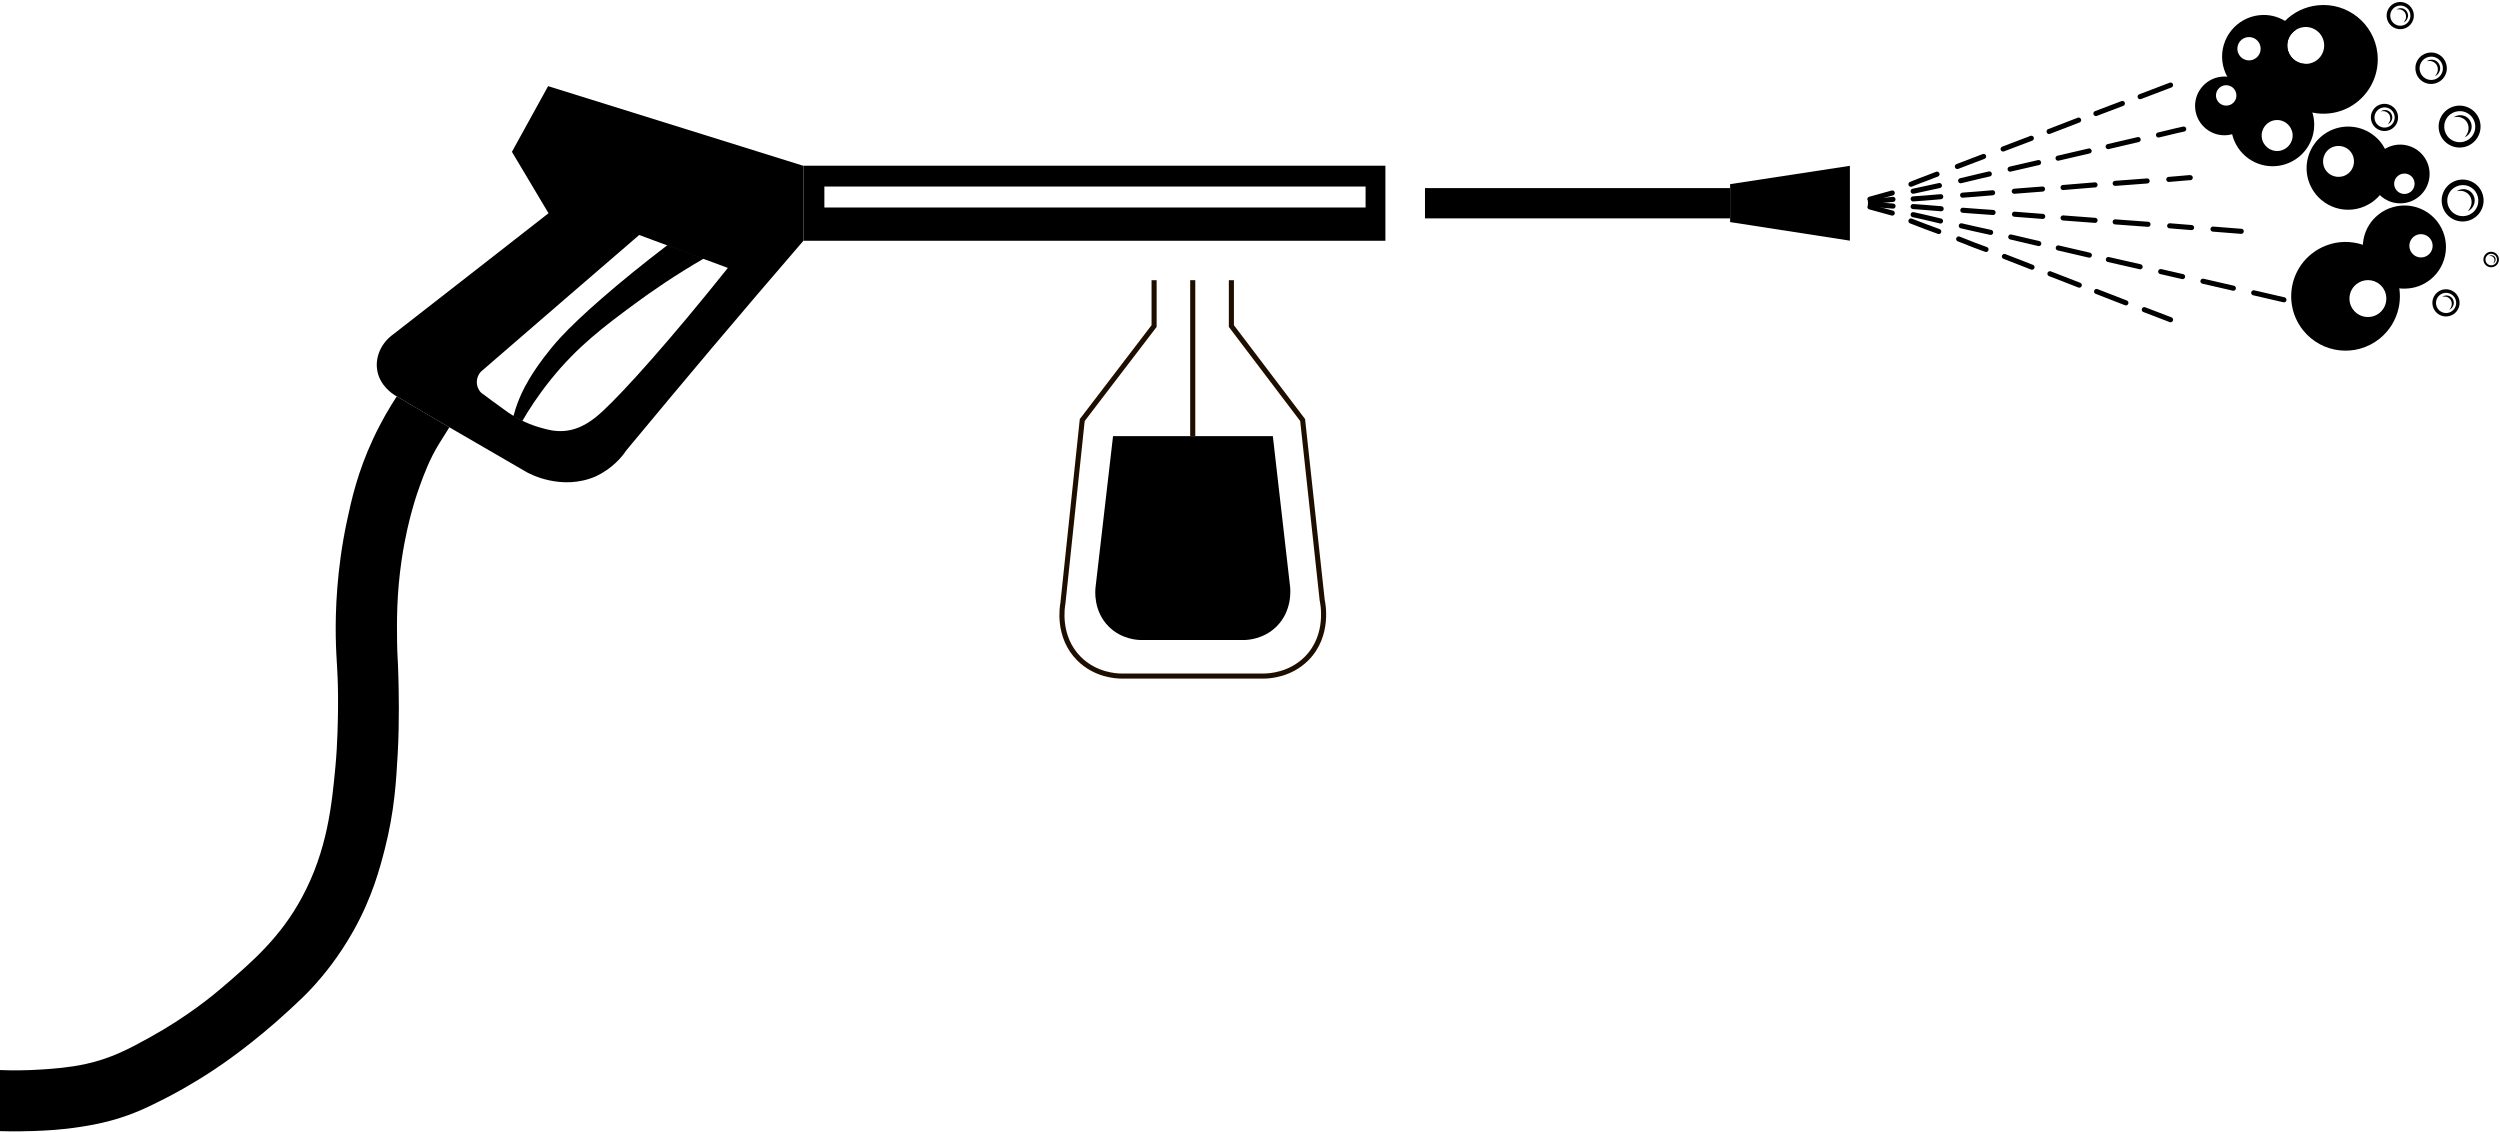 <?xml version="1.0" encoding="UTF-8"?>
<!DOCTYPE svg PUBLIC '-//W3C//DTD SVG 1.0//EN'
          'http://www.w3.org/TR/2001/REC-SVG-20010904/DTD/svg10.dtd'>
<svg height="749.2" preserveAspectRatio="xMidYMid meet" version="1.0" viewBox="0.0 -1.3 1655.3 749.2" width="1655.3" xmlns="http://www.w3.org/2000/svg" xmlns:xlink="http://www.w3.org/1999/xlink" zoomAndPan="magnify"
><g
  ><g
    ><g id="change1_1"
      ><path d="M943.508 123.242H1145.548V143.293H943.508z"
      /></g
      ><g id="change1_2"
      ><path d="M362.913,55.741l-23.964,43.484c8.078,13.463,16.155,27.06,24.233,40.658,0,0-69.602,54.389-102.72,80.103-8.212,5.789-12.52,15.616-10.5,24.905,2.019,9.424,9.827,14.405,11.174,15.348,28.809,17.097,57.754,33.792,86.565,50.485,2.693,1.75,24.233,13.193,46.85,3.366,10.501-4.981,17.098-12.52,20.059-17.098,18.713-22.617,37.695-45.234,56.948-68.121,20.194-23.964,40.388-47.523,60.447-70.814v-49.542c-56.274-17.636-112.682-35.137-169.091-52.773Zm36.348,214.998c-6.057,5.655-14.539,12.52-25.982,13.328-5.789,.404-10.635-.808-15.213-2.154-5.789-1.615-15.213-4.981-25.31-12.79-4.712-3.366-9.423-6.866-14.136-10.366-3.904-3.904-3.904-10.231,0-14.136,34.869-30.156,69.736-60.312,104.605-90.334,19.656,7.269,39.176,14.539,58.697,21.809-37.83,47.388-68.39,81.449-82.661,94.642Z"
      /></g
      ><g id="change1_3"
      ><path d="M1224.846,158.043c-26.433-4.096-52.865-8.194-79.298-12.29v-25.133c26.433-4.042,52.865-8.084,79.298-12.126v49.55Z"
      /></g
      ><path d="M815.324,184.207v30.383l47.174,62.232c4.317,39.756,8.636,79.514,12.953,119.27,.329,1.4,5.07,23.23-10.381,38.681-10.883,10.884-24.675,11.494-27.891,11.552h-94.88c-3.035-.038-16.921-.54-27.891-11.554-14.541-14.598-10.996-34.649-10.655-36.404,4.275-40.514,8.551-81.031,12.827-121.545l47.574-62.232v-30.383" fill="none" stroke="#1e0e00" stroke-miterlimit="10" stroke-width="3.366"
      /><g id="change1_4"
      ><path d="M823.919,422.472h-68.561c-2.411-.05-12.71-.537-21.06-8.723-10.657-10.448-9.116-24.595-8.905-26.27,3.859-33.333,7.717-66.664,11.576-99.996h105.806c3.799,33.164,7.599,66.33,11.398,99.494,.209,1.706,1.732,16.185-9.194,26.771-8.339,8.079-18.525,8.653-21.06,8.723Z"
      /></g
      ><path d="M789.738 184.207L789.738 287.483" fill="none" stroke="#1e0e00" stroke-miterlimit="10" stroke-width="3.366"
      /><g id="change1_5"
      ><path d="M442,160.947c-33.875,25.833-58.553,47.913-70.532,60.83-8.911,9.609-15.327,19.034-16.753,21.152-6.266,9.306-9.174,15.61-10.813,19.586-1.95,4.731-3.213,8.858-4.028,11.897,1.987,1.013,3.973,2.029,5.96,3.041,4.006-6.9,10.186-16.684,18.905-27.506,17.61-21.858,35.134-34.988,55.426-49.984,11.265-8.324,26.664-18.961,45.891-30.12-8.019-2.965-16.038-5.932-24.057-8.897Z"
      /></g
      ><g id="change1_6"
      ><path d="M262.712,261.166c-4.476,6.818-10.233,16.402-15.807,28.417-10.176,21.939-14.145,39.921-17.079,53.6-7.013,32.697-7.743,60.638-7.519,76.479,.25,17.672,1.739,23.997,1.504,48.014-.056,5.73-.222,22.63-1.719,38.562-2.309,24.577-5.198,55.34-22.235,86.791-14.411,26.605-32.833,42.418-52.547,59.34-5.734,4.922-23.035,19.381-48.208,33.252-13.561,7.472-25.423,13.891-42.536,17.616-10.893,2.37-21.621,3.088-28.25,3.545-11.399,.785-21.084,.704-28.317,.418v40.435c9.005,.283,16.68,.15,22.592-.077,7.77-.299,17.726-.712,30.41-2.696,5.23-.818,12.353-1.953,21.082-4.368,14.666-4.056,24.993-9.268,36.071-14.935,4.062-2.078,15.93-8.263,31.178-18.319,4.554-3.003,25.64-17.056,50.398-39.952,6.807-6.295,10.959-10.134,16.447-16.218,5.596-6.204,16.019-18.551,25.8-35.99,12.461-22.219,17.486-41.305,20.786-54.187,6.455-25.208,7.568-45.202,8.578-63.356,1.188-21.352,.644-42.394,.429-50.7-.356-13.758-.723-12.949-.859-23.166-.181-13.541-.329-31.496,3.008-54.173,2.286-15.538,5.291-27.038,6.637-31.934,1.047-3.806,2.665-9.642,5.419-17.2,2.857-7.844,6.256-17.174,12.482-27.444,.001-.001,.793-1.308,7.073-11.3-11.605-6.819-23.211-13.638-34.816-20.456Z"
      /></g
      ><g id="change1_7"
      ><path d="M532.003,158.113h385.297v-49.692h-385.297v49.692Zm372.18-35.905v13.883h-358.349v-13.883h358.349Z"
      /></g
      ><path d="M1253.418,135.164c-5.006-.403-10.013-.807-15.019-1.211" fill="none" stroke="#000" stroke-linecap="round" stroke-miterlimit="10" stroke-width="3.366"
      /><path d="M1238.42,132.248c4.984-.515,9.969-1.031,14.953-1.546" fill="none" stroke="#000" stroke-linecap="round" stroke-miterlimit="10" stroke-width="3.366"
      /><path d="M1252.895,126.479c-4.934,1.374-9.867,2.748-14.801,4.121" fill="none" stroke="#000" stroke-linecap="round" stroke-miterlimit="10" stroke-width="3.366"
      /><path d="M1238.138,135.709c4.919,1.357,9.838,2.715,14.757,4.072" fill="none" stroke="#000" stroke-linecap="round" stroke-miterlimit="10" stroke-width="3.366"
      /><path d="M1437.165 55.035L1426.15 59.237 1417.02 62.716" fill="none" stroke="#000" stroke-linecap="round" stroke-miterlimit="10" stroke-width="3.366"
      /><path d="M1344.993 90.251L1326.298 97.353" fill="none" stroke="#000" stroke-linecap="round" stroke-miterlimit="10" stroke-width="3.366"
      /><path d="M1296.008 108.946L1299.342 107.642 1313.399 102.28" fill="none" stroke="#000" stroke-linecap="round" stroke-miterlimit="10" stroke-width="3.366"
      /><path d="M1265.284,120.685c3.623-1.449,7.246-2.898,10.869-4.203,2.029-.869,4.203-1.594,6.377-2.464" fill="none" stroke="#000" stroke-linecap="round" stroke-miterlimit="10" stroke-width="3.366"
      /><path d="M1405.281 67.208L1387.745 73.875" fill="none" stroke="#000" stroke-linecap="round" stroke-miterlimit="10" stroke-width="3.366"
      /><path d="M1376.296 78.222L1356.732 85.759" fill="none" stroke="#000" stroke-linecap="round" stroke-miterlimit="10" stroke-width="3.366"
      /><path d="M1445.86 84.164L1440.643 85.324 1429.194 88.077" fill="none" stroke="#000" stroke-linecap="round" stroke-miterlimit="10" stroke-width="3.366"
      /><path d="M1349.775,106.338c-6.28,1.449-12.56,2.899-18.84,4.347" fill="none" stroke="#000" stroke-linecap="round" stroke-miterlimit="10" stroke-width="3.366"
      /><path d="M1266.734 125.323L1275.429 123.439 1284.124 121.555" fill="none" stroke="#000" stroke-linecap="round" stroke-miterlimit="10" stroke-width="3.366"
      /><path d="M1298.182 118.366L1311.515 115.178 1317.167 113.874" fill="none" stroke="#000" stroke-linecap="round" stroke-miterlimit="10" stroke-width="3.366"
      /><path d="M1415.716 91.121L1395.861 95.758" fill="none" stroke="#000" stroke-linecap="round" stroke-miterlimit="10" stroke-width="3.366"
      /><path d="M1383.252 98.657L1362.673 103.439" fill="none" stroke="#000" stroke-linecap="round" stroke-miterlimit="10" stroke-width="3.366"
      /><path d="M1366.006,122.859c7.005-.579,14.009-1.16,21.014-1.739h.145" fill="none" stroke="#000" stroke-linecap="round" stroke-miterlimit="10" stroke-width="3.366"
      /><path d="M1450.207 116.338L1449.628 116.338 1449.483 116.338 1436.005 117.497" fill="none" stroke="#000" stroke-linecap="round" stroke-miterlimit="10" stroke-width="3.366"
      /><path d="M1421.657 118.512L1400.499 120.106" fill="none" stroke="#000" stroke-linecap="round" stroke-miterlimit="10" stroke-width="3.366"
      /><path d="M1299.486 127.931L1308.906 127.207 1319.341 126.337" fill="none" stroke="#000" stroke-linecap="round" stroke-miterlimit="10" stroke-width="3.366"
      /><path d="M1266.734 130.395L1274.705 129.815 1284.994 128.946" fill="none" stroke="#000" stroke-linecap="round" stroke-miterlimit="10" stroke-width="3.366"
      /><path d="M1352.384 123.874L1333.689 125.323" fill="none" stroke="#000" stroke-linecap="round" stroke-miterlimit="10" stroke-width="3.366"
      /><path d="M1483.975 151.844L1483.685 151.844 1465.28 150.395" fill="none" stroke="#000" stroke-linecap="round" stroke-miterlimit="10" stroke-width="3.366"
      /><path d="M1352.529 141.989L1333.833 140.54" fill="none" stroke="#000" stroke-linecap="round" stroke-miterlimit="10" stroke-width="3.366"
      /><path d="M1266.734 135.468L1274.559 136.047 1285.284 136.917" fill="none" stroke="#000" stroke-linecap="round" stroke-miterlimit="10" stroke-width="3.366"
      /><path d="M1299.631 137.931L1307.457 138.511 1319.631 139.381" fill="none" stroke="#000" stroke-linecap="round" stroke-miterlimit="10" stroke-width="3.366"
      /><path d="M1422.237 147.206L1400.499 145.612" fill="none" stroke="#000" stroke-linecap="round" stroke-miterlimit="10" stroke-width="3.366"
      /><path d="M1436.585 148.221L1436.73 148.221 1451.077 149.38" fill="none" stroke="#000" stroke-linecap="round" stroke-miterlimit="10" stroke-width="3.366"
      /><path d="M1387.166 144.598L1366.007 143.003" fill="none" stroke="#000" stroke-linecap="round" stroke-miterlimit="10" stroke-width="3.366"
      /><path d="M1437.165 210.393L1433.397 208.944 1419.773 203.727" fill="none" stroke="#000" stroke-linecap="round" stroke-miterlimit="10" stroke-width="3.366"
      /><path d="M1376.731,187.496c-6.473-2.512-12.946-5.024-19.419-7.537" fill="none" stroke="#000" stroke-linecap="round" stroke-miterlimit="10" stroke-width="3.366"
      /><path d="M1296.878 156.916L1307.167 160.974 1314.993 163.873" fill="none" stroke="#000" stroke-linecap="round" stroke-miterlimit="10" stroke-width="3.366"
      /><path d="M1265.284 145.033L1274.705 148.656 1283.69 151.989" fill="none" stroke="#000" stroke-linecap="round" stroke-miterlimit="10" stroke-width="3.366"
      /><path d="M1327.167 168.511L1345.427 175.612" fill="none" stroke="#000" stroke-linecap="round" stroke-miterlimit="10" stroke-width="3.366"
      /><path d="M1388.18 191.698L1407.6 199.234" fill="none" stroke="#000" stroke-linecap="round" stroke-miterlimit="10" stroke-width="3.366"
      /><path d="M1478.758 189.524L1458.613 184.887" fill="none" stroke="#000" stroke-linecap="round" stroke-miterlimit="10" stroke-width="3.366"
      /><path d="M1512.235 197.205L1492.236 192.568" fill="none" stroke="#000" stroke-linecap="round" stroke-miterlimit="10" stroke-width="3.366"
      /><path d="M1417.02 175.322L1396.006 170.539" fill="none" stroke="#000" stroke-linecap="round" stroke-miterlimit="10" stroke-width="3.366"
      /><path d="M1349.92 159.96L1331.37 155.612" fill="none" stroke="#000" stroke-linecap="round" stroke-miterlimit="10" stroke-width="3.366"
      /><path d="M1266.734 140.83L1274.559 142.569 1284.849 145.033" fill="none" stroke="#000" stroke-linecap="round" stroke-miterlimit="10" stroke-width="3.366"
      /><path d="M1298.617 148.221L1306.877 150.105 1318.037 152.569" fill="none" stroke="#000" stroke-linecap="round" stroke-miterlimit="10" stroke-width="3.366"
      /><path d="M1383.398 167.641L1362.818 162.858" fill="none" stroke="#000" stroke-linecap="round" stroke-miterlimit="10" stroke-width="3.366"
      /><path d="M1445.135 181.843L1430.643 178.51" fill="none" stroke="#000" stroke-linecap="round" stroke-miterlimit="10" stroke-width="3.366"
      /><g id="change1_8"
      ><path d="M1642.561,138.442c3.852-6.635,1.6-15.119-5.035-18.971-6.625-3.846-15.118-1.6-18.97,5.035-3.846,6.625-1.59,15.125,5.035,18.971,6.635,3.852,15.125,1.59,18.971-5.035Zm-20.794-12.071c2.852-4.913,9.154-6.595,14.078-3.736,4.913,2.852,6.578,9.158,3.726,14.071-2.852,4.913-9.148,6.584-14.061,3.732-4.924-2.858-6.595-9.154-3.743-14.067Z"
      /></g
      ><g id="change1_9"
      ><path d="M1634.79,127.688c-1.575-1.874-3.737-2.461-4.705-2.562-.713-.074-1.451-.051-1.452-.051-.684,.022-2.724,.279-2.044,.2h0s1.039-.575,1.914-.896c0,0,.911-.334,1.975-.428,2.225-.197,4.037,.786,4.257,.909,2.307,1.289,3.738,3.832,3.814,6.374,.061,2.05-.774,3.633-1.226,4.345-.272,.428-.862,1.356-1.915,2.095-.424,.297-1.439,.926-1.439,.927h0s.697-.932,1.099-1.557c0,0,.626-.975,1.038-2.116,.559-1.545,.765-4.763-1.317-7.239Z"
      /></g
      ><g id="change1_10"
      ><path d="M1640.549,89.483c3.852-6.635,1.6-15.119-5.035-18.971-6.625-3.846-15.119-1.6-18.971,5.035-3.846,6.625-1.59,15.125,5.035,18.971,6.635,3.852,15.125,1.59,18.971-5.035Zm-20.794-12.071c2.852-4.913,9.154-6.595,14.077-3.736,4.913,2.852,6.578,9.158,3.726,14.071-2.852,4.913-9.148,6.584-14.061,3.732-4.924-2.858-6.595-9.154-3.742-14.067Z"
      /></g
      ><g id="change1_11"
      ><path d="M1632.778,78.728c-1.576-1.874-3.737-2.461-4.705-2.562-.713-.074-1.452-.051-1.452-.051-.685,.022-2.724,.279-2.044,.2h0s1.039-.575,1.914-.896c0,0,.911-.334,1.975-.428,2.226-.197,4.037,.786,4.257,.909,2.307,1.289,3.738,3.832,3.814,6.374,.061,2.05-.774,3.633-1.226,4.345-.272,.428-.862,1.356-1.915,2.095-.424,.297-1.439,.926-1.439,.927h0s.697-.932,1.099-1.557c0,0,.626-.975,1.039-2.116,.558-1.545,.765-4.763-1.317-7.239Z"
      /></g
      ><g id="change1_12"
      ><path d="M1618.699,49.106c2.892-4.982,1.202-11.352-3.781-14.244-4.975-2.888-11.352-1.202-14.245,3.781-2.887,4.975-1.194,11.357,3.781,14.245,4.982,2.892,11.357,1.194,14.244-3.781Zm-15.614-9.064c2.142-3.689,6.874-4.952,10.571-2.805,3.689,2.142,4.939,6.877,2.798,10.566-2.142,3.689-6.869,4.944-10.558,2.803-3.697-2.146-4.952-6.874-2.81-10.563Z"
      /></g
      ><g id="change1_13"
      ><path d="M1612.864,41.031c-1.183-1.407-2.806-1.848-3.533-1.923-.536-.056-1.09-.038-1.09-.038-.514,.016-2.046,.209-1.535,.15h0s.78-.432,1.437-.673c0,0,.684-.251,1.483-.321,1.671-.148,3.031,.59,3.197,.682,1.732,.968,2.807,2.877,2.863,4.786,.046,1.54-.581,2.728-.92,3.263-.204,.321-.648,1.018-1.438,1.573-.318,.223-1.081,.696-1.081,.696h0s.524-.7,.825-1.169c0,0,.47-.732,.78-1.589,.419-1.16,.574-3.577-.989-5.436Z"
      /></g
      ><g id="change1_14"
      ><path d="M1597.04,13.546c2.503-4.311,1.04-9.823-3.272-12.326-4.304-2.499-9.823-1.04-12.326,3.272-2.499,4.304-1.033,9.827,3.272,12.326,4.311,2.503,9.827,1.033,12.326-3.272Zm-13.51-7.843c1.853-3.192,5.948-4.285,9.147-2.428,3.192,1.853,4.274,5.95,2.421,9.143-1.853,3.192-5.944,4.278-9.136,2.425-3.199-1.857-4.285-5.948-2.431-9.14Z"
      /></g
      ><g id="change1_15"
      ><path d="M1591.991,6.559c-1.024-1.218-2.428-1.599-3.057-1.665-.463-.048-.943-.033-.943-.033-.445,.015-1.77,.181-1.328,.13h0s.675-.374,1.243-.582c0,0,.592-.217,1.283-.278,1.446-.128,2.623,.511,2.766,.591,1.499,.838,2.429,2.49,2.478,4.141,.039,1.332-.503,2.361-.797,2.823-.177,.278-.56,.881-1.244,1.361-.275,.193-.935,.602-.935,.602l-0,0s.453-.606,.714-1.012c0,0,.407-.634,.675-1.375,.363-1.004,.497-3.095-.855-4.704Z"
      /></g
      ><g id="change1_16"
      ><path d="M1627.326,203.761c2.503-4.311,1.04-9.824-3.272-12.326-4.304-2.499-9.823-1.04-12.326,3.272-2.499,4.304-1.033,9.827,3.272,12.326,4.311,2.503,9.827,1.033,12.326-3.272Zm-13.511-7.843c1.853-3.192,5.948-4.285,9.147-2.428,3.192,1.853,4.274,5.951,2.421,9.143-1.853,3.192-5.944,4.278-9.136,2.425-3.199-1.857-4.285-5.948-2.432-9.14Z"
      /></g
      ><g id="change1_17"
      ><path d="M1622.277,196.773c-1.024-1.218-2.428-1.599-3.057-1.665-.463-.048-.943-.032-.943-.032-.445,.014-1.77,.181-1.328,.13h0s.675-.374,1.243-.582c0,0,.592-.217,1.283-.278,1.446-.128,2.623,.51,2.766,.59,1.499,.838,2.429,2.49,2.478,4.141,.04,1.332-.502,2.361-.797,2.823-.177,.278-.56,.881-1.244,1.361-.275,.193-.935,.602-.935,.602h0s.453-.606,.714-1.012c0,0,.407-.633,.675-1.375,.363-1.004,.497-3.095-.855-4.704Z"
      /></g
      ><g id="change1_18"
      ><path d="M1586.608,80.979c2.503-4.311,1.04-9.823-3.272-12.326-4.305-2.499-9.824-1.04-12.326,3.272-2.499,4.304-1.033,9.827,3.272,12.326,4.311,2.503,9.827,1.033,12.326-3.272Zm-13.511-7.843c1.853-3.192,5.948-4.285,9.147-2.428,3.192,1.853,4.274,5.951,2.421,9.143-1.853,3.192-5.944,4.278-9.136,2.425-3.199-1.857-4.285-5.948-2.431-9.14Z"
      /></g
      ><g id="change1_19"
      ><path d="M1581.559,73.991c-1.024-1.218-2.428-1.599-3.057-1.664-.463-.048-.943-.033-.943-.033-.444,.014-1.77,.181-1.328,.13h0s.675-.374,1.244-.582c0,0,.592-.217,1.283-.278,1.446-.128,2.623,.51,2.766,.59,1.499,.838,2.429,2.49,2.478,4.141,.04,1.332-.503,2.361-.797,2.823-.177,.278-.56,.881-1.244,1.361-.275,.193-.935,.602-.935,.602h0s.453-.606,.714-1.012c0,0,.407-.633,.675-1.375,.363-1.004,.497-3.095-.855-4.704Z"
      /></g
      ><g id="change1_20"
      ><path d="M1653.893,173.12c1.427-2.458,.593-5.599-1.865-7.026-2.454-1.425-5.599-.593-7.026,1.865-1.425,2.453-.589,5.602,1.865,7.026,2.458,1.427,5.602,.589,7.026-1.865Zm-7.702-4.471c1.056-1.82,3.391-2.443,5.214-1.384,1.82,1.056,2.436,3.392,1.38,5.211-1.056,1.82-3.388,2.439-5.208,1.383-1.824-1.059-2.442-3.391-1.386-5.21Z"
      /></g
      ><g id="change1_21"
      ><path d="M1651.015,169.136c-.584-.694-1.384-.911-1.742-.949-.264-.028-.538-.019-.538-.019-.254,.008-1.009,.103-.757,.074h0s.385-.213,.709-.331c0,0,.337-.124,.732-.159,.824-.073,1.495,.291,1.577,.337,.854,.478,1.384,1.419,1.413,2.361,.023,.76-.287,1.346-.454,1.609-.1,.158-.319,.502-.709,.776-.157,.11-.533,.343-.533,.343h0s.258-.345,.407-.577c0,0,.232-.361,.385-.784,.207-.572,.283-1.764-.488-2.681Z"
      /></g
      ><g id="change1_22"
      ><path d="M1532.124,78.193c-.192-1.69-.5-3.342-1.038-4.956-2.19-7.338-7.3-13.216-13.87-16.559-3.419-1.729-7.185-2.766-11.18-2.92-1.421-.115-2.882-.077-4.303,.115-4.611,.5-8.837,2.113-12.41,4.611-1.037,.653-1.998,1.421-2.882,2.228-1.268,1.076-2.42,2.305-3.458,3.65-2.228,2.843-3.88,6.109-4.764,9.644-.039,.115-.077,.231-.077,.346-.845,3.151-1.114,6.493-.768,9.874,.115,1.153,.307,2.267,.576,3.343,.692,2.882,1.806,5.532,3.266,7.953,5.379,8.875,15.599,14.293,26.549,13.063,2.536-.269,4.956-.884,7.185-1.806,9.452-3.727,16.137-12.486,17.174-22.668,.231-1.921,.231-3.919,0-5.917Zm-23.245,20.44c-5.648,.615-10.719-3.458-11.334-9.068-.615-5.609,3.419-10.719,9.067-11.334,5.648-.615,10.681,3.458,11.334,9.067,.614,5.648-3.458,10.681-9.068,11.334Z"
      /></g
      ><g id="change1_23"
      ><path d="M1514.528,30.129c-.538-4.725,1.768-9.144,5.532-11.603-1.998-2.382-4.38-4.418-7.108-5.994-4.956-2.997-10.911-4.456-17.097-3.765-15.138,1.69-26.049,15.291-24.397,30.429,.423,3.727,1.537,7.185,3.266,10.259,2.689,4.879,6.8,8.798,11.718,11.257,1.537,.768,3.151,1.421,4.841,1.883,3.342,.999,6.916,1.345,10.604,.922,3.189-.346,6.147-1.191,8.837-2.497,2.382-1.114,4.572-2.613,6.493-4.341,4.534-4.073,7.723-9.567,8.799-15.714-5.878-.269-10.835-4.764-11.488-10.835Zm-26.28-6.839c4.265-.461,8.068,2.574,8.53,6.839,.461,4.226-2.574,8.03-6.839,8.53-4.188,.461-7.991-2.613-8.491-6.839-.461-4.265,2.613-8.068,6.8-8.53Z"
      /></g
      ><g id="change1_24"
      ><path d="M1574.157,34.048c-2.19-19.748-19.94-34.003-39.727-31.813-8.453,.922-15.906,4.726-21.477,10.297-7.454,7.454-11.603,18.135-10.335,29.43,.461,4.188,1.652,8.184,3.419,11.795,1.268,2.613,2.843,5.072,4.687,7.261,5.148,6.186,12.295,10.604,20.363,12.218,3.612,.769,7.377,.961,11.257,.538h.077c13.217-1.499,23.975-9.989,28.931-21.362,2.459-5.571,3.496-11.872,2.805-18.365Zm-46.143,6.877c-.653,.077-1.383,.077-1.998,.038-5.878-.269-10.835-4.764-11.488-10.835-.538-4.725,1.768-9.144,5.532-11.603,1.537-.961,3.304-1.652,5.264-1.883,6.723-.73,12.755,4.111,13.486,10.796,.768,6.724-4.073,12.756-10.796,13.486Z"
      /></g
      ><g id="change1_25"
      ><path d="M1492.205,66.667c-.154-1.421-.461-2.766-.922-4.072-.461-1.46-1.114-2.843-1.96-4.111-1.037-1.729-2.382-3.266-3.957-4.534-2.958-2.497-6.647-4.111-10.642-4.495-1.306-.115-2.651-.115-3.996,.038-10.681,1.191-18.365,10.796-17.212,21.439,1.191,10.719,10.834,18.403,21.477,17.212,1.037-.115,1.998-.307,2.958-.576,2.036-.538,3.919-1.383,5.609-2.497,5.917-3.919,9.49-10.873,8.645-18.404Zm-17.443,1.921c-3.689,.423-7.069-2.228-7.492-5.955-.384-3.689,2.305-7.069,5.993-7.492,3.727-.384,7.069,2.305,7.454,5.994,.115,.845,.038,1.69-.154,2.459-.038,.115-.077,.231-.077,.346-.807,2.459-2.959,4.341-5.725,4.649Z"
      /></g
      ><g id="change1_26"
      ><path d="M1533.281,127.279c1.068,1.324,2.212,2.555,3.531,3.629,5.781,5.023,13.245,7.249,20.583,6.552,3.813-.372,7.548-1.514,11.005-3.525,1.262-.664,2.474-1.479,3.572-2.403,3.625-2.892,6.329-6.518,8.009-10.541,.526-1.107,.925-2.271,1.239-3.425,.494-1.587,.809-3.243,.964-4.934,.358-3.595,.004-7.237-1.144-10.695-.029-.118-.059-.236-.12-.333-.974-3.113-2.538-6.08-4.641-8.749-.715-.911-1.474-1.749-2.277-2.514-2.128-2.062-4.489-3.704-7.018-4.966-9.297-4.612-20.829-3.712-29.416,3.193-1.997,1.586-3.712,3.401-5.099,5.374-5.984,8.211-6.936,19.189-2.358,28.342,.835,1.746,1.905,3.432,3.17,4.996Zm8.677-29.712c4.44-3.544,10.904-2.823,14.428,1.585,3.524,4.407,2.856,10.883-1.584,14.428-4.44,3.545-10.871,2.802-14.428-1.584-3.545-4.44-2.802-10.871,1.584-14.428Z"
      /></g
      ><g id="change1_27"
      ><path d="M1581.981,175.773c2.986,3.702,3.407,8.668,1.545,12.762,2.963,.941,6.066,1.384,9.213,1.253,5.791-.125,11.601-2.083,16.454-5.98,11.876-9.537,13.803-26.867,4.298-38.764-2.354-2.92-5.147-5.243-8.254-6.912-4.885-2.679-10.455-3.786-15.925-3.227-1.709,.174-3.422,.487-5.096,1.004-3.357,.947-6.56,2.57-9.448,4.902-2.507,2.001-4.552,4.299-6.124,6.843-1.415,2.217-2.461,4.656-3.157,7.145-1.646,5.867-1.396,12.215,.989,17.982,5.108-2.922,11.701-1.782,15.504,2.994Zm25.854-8.304c-3.354,2.674-8.192,2.149-10.866-1.205-2.653-3.322-2.129-8.159,1.205-10.866,3.289-2.633,8.147-2.075,10.833,1.226,2.674,3.354,2.116,8.212-1.172,10.846Z"
      /></g
      ><g id="change1_28"
      ><path d="M1524.937,217.393c12.429,15.502,35.054,18.028,50.588,5.579,6.643-5.307,10.899-12.512,12.618-20.2,2.301-10.287,.082-21.529-7.04-30.388-2.633-3.289-5.779-6.025-9.206-8.128-2.471-1.527-5.118-2.759-7.848-3.62-7.661-2.465-16.063-2.367-23.74,.592-3.461,1.286-6.744,3.141-9.794,5.577l-.065,.041c-10.357,8.346-14.892,21.279-12.984,33.537,.908,6.022,3.408,11.898,7.47,17.01Zm35.278-30.528c.51-.415,1.127-.806,1.667-1.103,5.108-2.922,11.701-1.782,15.504,2.994,2.986,3.702,3.407,8.668,1.545,12.761-.783,1.635-1.905,3.165-3.436,4.41-5.286,4.218-12.973,3.362-17.171-1.891-4.251-5.266-3.395-12.953,1.891-17.171Z"
      /></g
      ><g id="change1_29"
      ><path d="M1574.069,126.075c.891,1.118,1.871,2.089,2.96,2.945,1.172,.986,2.464,1.803,3.857,2.421,1.802,.904,3.761,1.481,5.77,1.708,3.836,.524,7.815-.089,11.394-1.906,1.165-.603,2.3-1.323,3.354-2.173,8.381-6.728,9.723-18.955,3.048-27.324-6.748-8.413-19.008-9.735-27.356-3.028-.814,.653-1.522,1.33-2.189,2.071-1.432,1.545-2.568,3.267-3.399,5.114-2.897,6.479-2.188,14.265,2.56,20.171Zm13.7-10.967c2.888-2.333,7.163-1.906,9.517,1.015,2.301,2.908,1.841,7.204-1.047,9.537-2.941,2.321-7.204,1.841-9.505-1.068-.55-.652-.938-1.407-1.187-2.159-.029-.118-.059-.236-.12-.333-.636-2.509,.172-5.251,2.343-6.993Z"
      /></g
    ></g
  ></g
></svg
>
